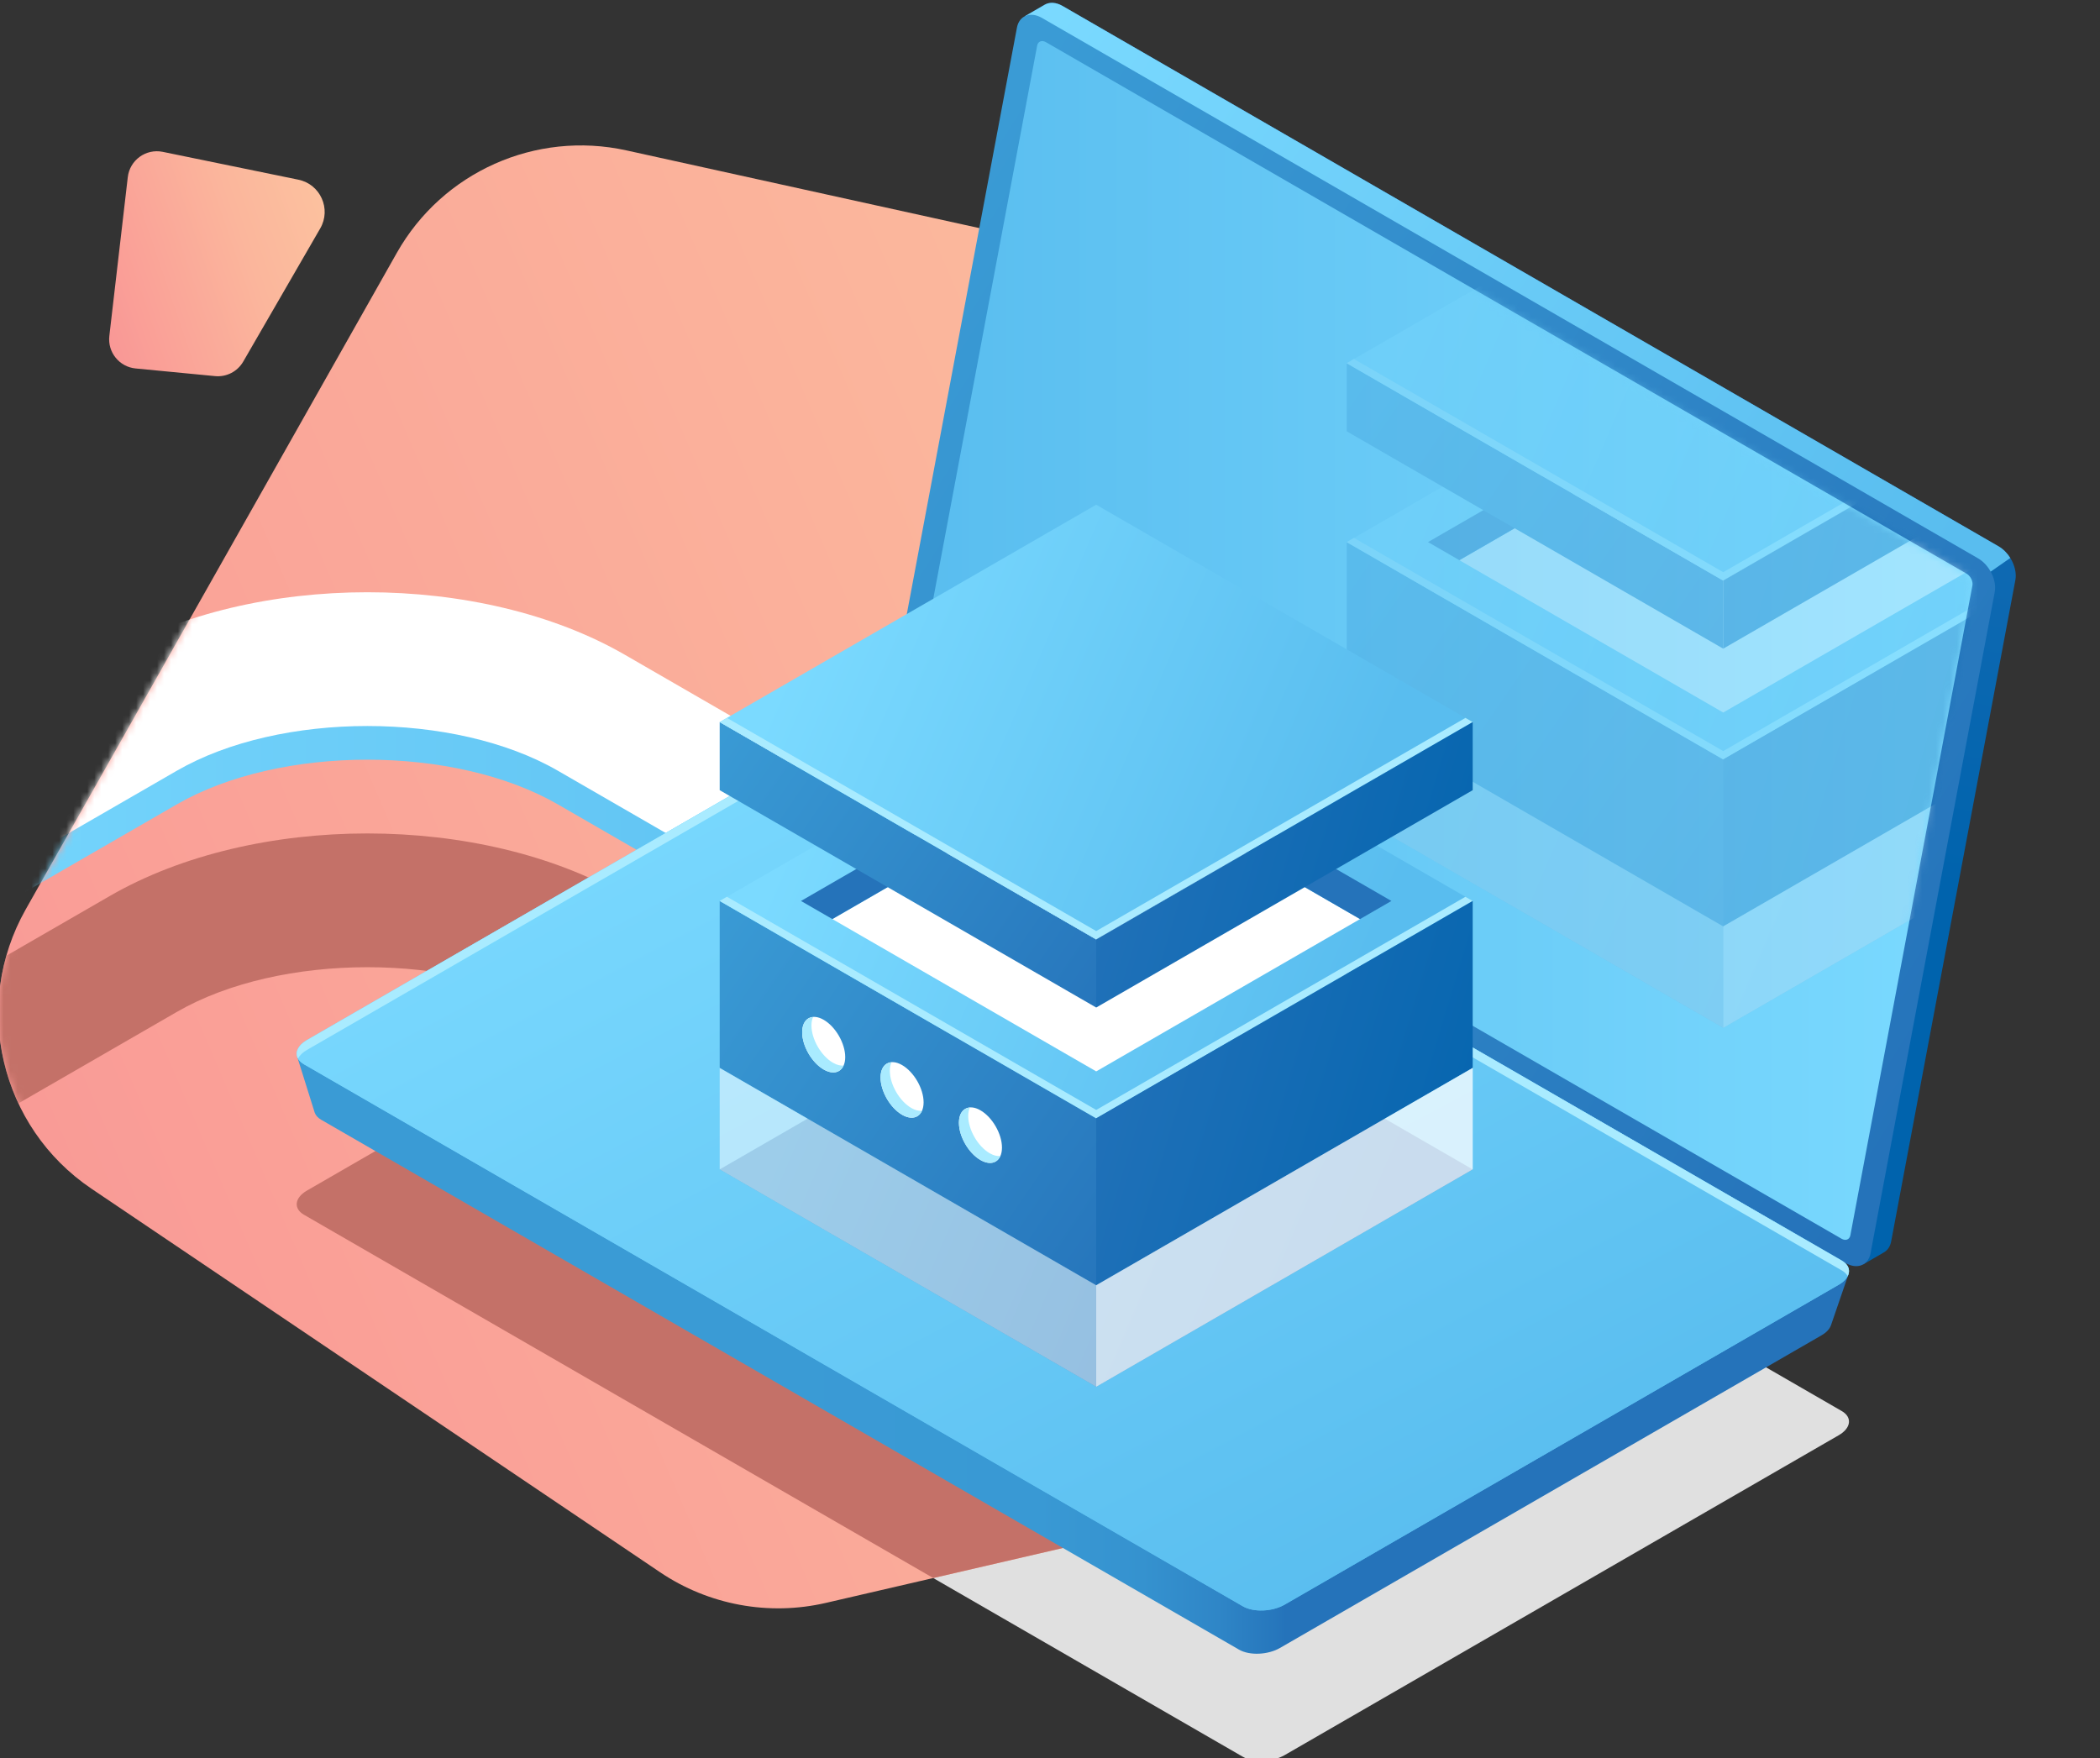 <svg width="301" height="252" viewBox="0 0 301 252" fill="none" xmlns="http://www.w3.org/2000/svg">
<rect x="0" y="0" width="301" height="252" fill="#333333" stroke="none"/>
<g clip-path="url(#clip0_534_7169)">
<path d="M178.143 251.823L43.569 174.127C42.03 173.238 42.223 171.686 44 170.66L123.404 124.816C125.182 123.79 127.87 123.678 129.41 124.567L263.984 202.264C265.523 203.153 265.33 204.705 263.553 205.731L184.149 251.575C182.372 252.6 179.683 252.712 178.143 251.823Z" fill="#E0E0E0"/>
<path d="M56.88 36.243L3.683 130.36C-4.097 144.125 0.011 161.557 13.119 170.399L94.599 225.362C101.574 230.067 110.19 231.661 118.387 229.762L228.896 204.165C242.617 200.987 252.34 188.776 252.365 174.692L252.527 81.809C252.552 67.562 242.651 55.221 228.737 52.157L89.782 21.557C76.78 18.694 63.432 24.652 56.88 36.243Z" fill="url(#paint0_linear_534_7169)"/>
<path d="M34.862 51.834L45.901 32.74C47.513 29.953 45.92 26.404 42.764 25.756L23.331 21.767C20.919 21.271 18.6 22.948 18.316 25.395L15.672 48.153C15.401 50.489 17.1 52.592 19.44 52.816L30.824 53.913C32.46 54.071 34.039 53.258 34.862 51.834Z" fill="url(#paint1_linear_534_7169)"/>
<mask id="mask0_534_7169" style="mask-type:luminance" maskUnits="userSpaceOnUse" x="-1" y="20" width="254" height="211">
<path d="M56.88 36.243L3.683 130.36C-4.097 144.125 0.011 161.557 13.119 170.399L94.599 225.362C101.574 230.067 110.19 231.661 118.387 229.762L228.896 204.165C242.617 200.987 252.34 188.776 252.365 174.692L252.527 81.809C252.552 67.562 242.651 55.221 228.737 52.157L89.782 21.557C76.78 18.694 63.432 24.652 56.88 36.243Z" fill="white"/>
</mask>
<g mask="url(#mask0_534_7169)">
<path d="M140.572 150.297L79.965 115.305C65.16 106.759 40.146 106.759 25.34 115.305L-27.184 145.631L-36.782 129.007L15.743 98.681C36.441 86.733 68.866 86.735 89.562 98.681L150.169 133.673L140.572 150.297Z" fill="url(#paint2_linear_534_7169)"/>
<path d="M140.572 145.473L79.965 110.481C65.158 101.93 40.144 101.933 25.341 110.481L-27.184 140.805L-36.781 124.181L15.744 93.857C36.438 81.909 68.863 81.906 89.562 93.857L150.169 128.849L140.572 145.473Z" fill="white"/>
<path d="M150.169 163.422L89.562 128.431C68.863 116.48 36.437 116.483 15.744 128.431L0.908 136.996C-1.114 144.105 -0.421 151.629 2.641 158.16L25.341 145.055C40.144 136.507 65.158 136.504 79.965 145.055L140.572 180.046L150.169 163.422Z" fill="#C47168"/>
</g>
<path d="M129.41 124.565C127.871 123.676 125.182 123.788 123.404 124.814L44 170.658C42.222 171.684 42.029 173.237 43.569 174.126L133.766 226.201L228.897 204.166C236.289 202.454 242.517 198.117 246.697 192.281L129.41 124.565Z" fill="#C47168"/>
<path d="M286.458 78.311L152.3 0.854C151.362 0.312 150.441 0.279 149.76 0.665L146.878 2.336L148.572 3.035L130.921 97.028C130.598 98.752 131.677 100.923 133.331 101.878L267.294 179.222L267.064 181.241L269.928 179.577L269.922 179.576C270.496 179.296 270.92 178.739 271.069 177.943L288.868 83.16C289.192 81.437 288.112 79.266 286.458 78.311Z" fill="url(#paint3_linear_534_7169)"/>
<path d="M264.924 182.73L258.153 186.082L129.958 112.069C128.453 111.2 125.825 111.309 124.087 112.312L49.641 155.293L42.588 151.448L45.114 159.508L45.115 159.507C45.252 159.884 45.559 160.234 46.046 160.515L177.595 236.465C179.1 237.334 181.728 237.225 183.466 236.222L261.085 191.409C261.824 190.982 262.28 190.462 262.447 189.939L262.45 189.94L264.924 182.73Z" fill="url(#paint4_linear_534_7169)"/>
<path d="M286.458 78.311L152.3 0.854C151.362 0.312 150.441 0.279 149.76 0.665L146.878 2.336L148.572 3.035L130.921 97.028C130.598 98.752 131.677 100.923 133.331 101.878L200.705 140.777L288.142 79.983C287.714 79.299 287.136 78.702 286.458 78.311Z" fill="url(#paint5_linear_534_7169)"/>
<path d="M264.532 181.047L130.373 103.59C128.719 102.635 127.64 100.464 127.963 98.74L145.762 3.957C146.085 2.233 147.688 1.61 149.342 2.565L283.501 80.021C285.155 80.976 286.234 83.147 285.911 84.871L268.112 179.654C267.789 181.379 266.186 182.002 264.532 181.047Z" fill="url(#paint6_linear_534_7169)"/>
<path d="M263.957 177.566L132.016 101.39C131.433 101.053 131.053 100.288 131.167 99.681L148.659 6.537C148.773 5.93 149.338 5.71 149.921 6.047L281.862 82.223C282.445 82.56 282.825 83.325 282.711 83.932L265.219 177.076C265.104 177.683 264.54 177.903 263.957 177.566Z" fill="url(#paint7_linear_534_7169)"/>
<path d="M178.143 230.253L43.569 152.556C42.03 151.667 42.223 150.115 44 149.089L123.404 103.245C125.182 102.219 127.87 102.107 129.41 102.996L263.984 180.693C265.523 181.582 265.33 183.134 263.553 184.16L184.149 230.004C182.372 231.03 179.683 231.142 178.143 230.253Z" fill="url(#paint8_linear_534_7169)"/>
<path d="M178.143 230.253L43.569 152.556C42.03 151.667 42.223 150.115 44 149.089L123.404 103.245C125.182 102.219 127.87 102.107 129.41 102.996L263.984 180.693C265.523 181.582 265.33 183.134 263.553 184.16L184.149 230.004C182.372 231.03 179.683 231.142 178.143 230.253Z" fill="url(#paint9_linear_534_7169)"/>
<path d="M44 150.499L123.404 104.655C125.181 103.629 127.87 103.517 129.41 104.406L263.984 182.103C264.388 182.336 264.669 182.616 264.837 182.919C265.244 182.114 264.975 181.266 263.984 180.693L129.41 102.996C127.871 102.107 125.182 102.219 123.404 103.245L44 149.089C42.689 149.846 42.243 150.889 42.715 151.741C42.94 151.296 43.368 150.864 44 150.499Z" fill="#A9EBFF"/>
<g opacity="0.3">
<mask id="mask1_534_7169" style="mask-type:luminance" maskUnits="userSpaceOnUse" x="131" y="5" width="152" height="173">
<path d="M263.957 177.566L132.016 101.39C131.433 101.053 131.053 100.288 131.167 99.681L148.659 6.537C148.773 5.93 149.338 5.71 149.921 6.047L281.862 82.223C282.445 82.56 282.825 83.325 282.711 83.932L265.219 177.076C265.104 177.683 264.54 177.903 263.957 177.566Z" fill="white"/>
</mask>
<g mask="url(#mask1_534_7169)">
<path d="M246.995 147.34L193.029 116.183L246.993 85.027L300.959 116.184L246.995 147.34Z" fill="url(#paint10_linear_534_7169)"/>
<path d="M246.995 132.794L193.029 101.637V77.705L246.995 108.862V132.794Z" fill="url(#paint11_linear_534_7169)"/>
<path d="M246.995 108.862L193.029 77.705L246.993 46.549L300.959 77.706L246.995 108.862Z" fill="url(#paint12_linear_534_7169)"/>
<path d="M246.995 107.663L194.067 77.106L193.029 77.704L246.995 108.861L300.959 77.706L299.921 77.106L246.995 107.663Z" fill="#A9EBFF"/>
<path d="M246.995 58.467L209.178 80.302L246.996 102.136L284.814 80.302L246.995 58.467Z" fill="white"/>
<path d="M246.995 58.466L284.814 80.301L289.311 77.705L246.995 53.273L204.68 77.704L209.177 80.3L246.995 58.466Z" fill="#2573BA"/>
<path d="M300.96 101.637L246.994 132.794V108.862L300.96 77.705V101.637Z" fill="url(#paint13_linear_534_7169)"/>
<path d="M246.995 92.983L193.029 61.825V52.062L246.995 83.219V92.983Z" fill="url(#paint14_linear_534_7169)"/>
<path d="M246.995 83.22L193.029 52.063L246.993 20.906L300.959 52.064L246.995 83.22Z" fill="url(#paint15_linear_534_7169)"/>
<path d="M246.995 82.021L194.067 51.463L193.029 52.063L246.995 83.22L300.959 52.064L299.921 51.464L246.995 82.021Z" fill="#A9EBFF"/>
<path d="M300.96 61.825L246.994 92.983V83.219L300.96 52.062V61.825Z" fill="url(#paint16_linear_534_7169)"/>
<path opacity="0.5" d="M193.029 101.637V116.185L246.995 147.342L246.994 132.794L193.029 101.637Z" fill="white"/>
<path opacity="0.5" d="M300.96 101.637L300.959 116.186L246.995 147.342L246.994 132.794L300.96 101.637Z" fill="white"/>
<path opacity="0.5" d="M300.96 101.637L300.959 116.186L246.995 147.342L246.994 132.794L300.96 101.637Z" fill="white"/>
</g>
</g>
<path d="M157.122 198.782L103.156 167.625L157.12 136.469L211.086 167.626L157.122 198.782Z" fill="url(#paint17_linear_534_7169)"/>
<path d="M157.122 184.235L103.156 153.078V129.146L157.122 160.303V184.235Z" fill="url(#paint18_linear_534_7169)"/>
<path d="M137.447 160.936C137.447 162.903 138.828 165.295 140.532 166.279C142.236 167.263 143.617 166.465 143.617 164.498C143.617 162.531 142.236 160.139 140.532 159.155C138.828 158.172 137.447 158.969 137.447 160.936Z" fill="white"/>
<path d="M126.213 154.45C126.213 156.417 127.594 158.809 129.298 159.793C131.002 160.777 132.383 159.979 132.383 158.012C132.383 156.045 131.002 153.653 129.298 152.669C127.594 151.685 126.213 152.483 126.213 154.45Z" fill="white"/>
<path d="M114.978 147.964C114.978 149.931 116.359 152.323 118.063 153.307C119.767 154.291 121.148 153.493 121.148 151.526C121.148 149.559 119.767 147.167 118.063 146.183C116.359 145.2 114.978 145.997 114.978 147.964Z" fill="white"/>
<path d="M139.01 158.758C138.863 159.089 138.778 159.494 138.778 159.971C138.778 161.938 140.159 164.33 141.863 165.314C142.419 165.635 142.934 165.749 143.384 165.711C142.924 166.744 141.821 167.024 140.531 166.279C138.827 165.295 137.446 162.903 137.446 160.936C137.447 159.612 138.081 158.835 139.01 158.758Z" fill="#A9EBFF"/>
<path d="M127.776 152.271C127.629 152.602 127.544 153.007 127.544 153.484C127.544 155.451 128.925 157.843 130.629 158.827C131.185 159.148 131.7 159.262 132.151 159.225C131.691 160.258 130.588 160.538 129.298 159.793C127.594 158.809 126.213 156.417 126.213 154.45C126.213 153.125 126.847 152.348 127.776 152.271Z" fill="#A9EBFF"/>
<path d="M116.541 145.785C116.394 146.116 116.309 146.521 116.309 146.998C116.309 148.965 117.69 151.357 119.394 152.341C119.95 152.662 120.465 152.776 120.916 152.739C120.456 153.772 119.353 154.052 118.063 153.307C116.359 152.323 114.978 149.931 114.978 147.964C114.978 146.638 115.612 145.862 116.541 145.785Z" fill="#A9EBFF"/>
<path d="M157.122 160.302L103.156 129.144L157.12 97.988L211.086 129.145L157.122 160.302Z" fill="url(#paint19_linear_534_7169)"/>
<path d="M157.122 159.103L104.194 128.545L103.156 129.144L157.122 160.302L211.086 129.145L210.048 128.546L157.122 159.103Z" fill="#A9EBFF"/>
<path d="M157.121 109.908L119.305 131.743L157.123 153.577L194.94 131.743L157.121 109.908Z" fill="white"/>
<path d="M157.121 109.908L194.94 131.743L199.437 129.146L157.121 104.715L114.807 129.146L119.304 131.742L157.121 109.908Z" fill="#2573BA"/>
<path d="M211.087 153.078L157.121 184.235V160.303L211.087 129.146V153.078Z" fill="url(#paint20_linear_534_7169)"/>
<path d="M157.122 144.423L103.156 113.266V103.504L157.122 134.661V144.423Z" fill="url(#paint21_linear_534_7169)"/>
<path d="M157.122 134.661L103.156 103.504L157.12 72.348L211.086 103.505L157.122 134.661Z" fill="url(#paint22_linear_534_7169)"/>
<path d="M157.122 133.462L104.194 102.904L103.156 103.503L157.122 134.66L211.086 103.504L210.048 102.905L157.122 133.462Z" fill="#A9EBFF"/>
<path d="M211.087 113.266L157.121 144.423V134.661L211.087 103.504V113.266Z" fill="url(#paint23_linear_534_7169)"/>
<path opacity="0.5" d="M103.156 153.078V167.626L157.122 198.783L157.121 184.235L103.156 153.078Z" fill="white"/>
<path opacity="0.5" d="M211.087 153.078L211.086 167.627L157.122 198.783L157.121 184.235L211.087 153.078Z" fill="white"/>
<path opacity="0.5" d="M211.087 153.078L211.086 167.627L157.122 198.783L157.121 184.235L211.087 153.078Z" fill="white"/>
</g>
<defs>
<linearGradient id="paint0_linear_534_7169" x1="-47.637" y1="266.205" x2="286.428" y2="122.634" gradientUnits="userSpaceOnUse">
<stop stop-color="#F88B93"/>
<stop offset="0.147" stop-color="#F99595"/>
<stop offset="0.698" stop-color="#FBB69C"/>
<stop offset="1" stop-color="#FCC29F"/>
</linearGradient>
<linearGradient id="paint1_linear_534_7169" x1="9.851" y1="59.418" x2="53.17" y2="44.623" gradientUnits="userSpaceOnUse">
<stop stop-color="#F88B93"/>
<stop offset="0.147" stop-color="#F99595"/>
<stop offset="0.698" stop-color="#FBB69C"/>
<stop offset="1" stop-color="#FCC29F"/>
</linearGradient>
<linearGradient id="paint2_linear_534_7169" x1="-36.782" y1="120.009" x2="150.169" y2="120.009" gradientUnits="userSpaceOnUse">
<stop stop-color="#7BDAFF"/>
<stop offset="1" stop-color="#59BDEF"/>
</linearGradient>
<linearGradient id="paint3_linear_534_7169" x1="229.073" y1="-8.262" x2="204.478" y2="112.152" gradientUnits="userSpaceOnUse">
<stop stop-color="#2573BA"/>
<stop offset="1" stop-color="#0063AD"/>
</linearGradient>
<linearGradient id="paint4_linear_534_7169" x1="48.167" y1="174.267" x2="216.158" y2="174.267" gradientUnits="userSpaceOnUse">
<stop stop-color="#3A9BD5"/>
<stop offset="0.305" stop-color="#3A9BD5"/>
<stop offset="0.355" stop-color="#3A9BD5"/>
<stop offset="0.599" stop-color="#3999D4"/>
<stop offset="0.688" stop-color="#3592CF"/>
<stop offset="0.752" stop-color="#2F86C7"/>
<stop offset="0.804" stop-color="#2676BC"/>
<stop offset="0.81" stop-color="#2573BA"/>
</linearGradient>
<linearGradient id="paint5_linear_534_7169" x1="253.134" y1="118.837" x2="123.988" y2="32.988" gradientUnits="userSpaceOnUse">
<stop stop-color="#59BDEF"/>
<stop offset="1" stop-color="#7BDAFF"/>
</linearGradient>
<linearGradient id="paint6_linear_534_7169" x1="127.355" y1="41.479" x2="285.836" y2="141.701" gradientUnits="userSpaceOnUse">
<stop stop-color="#3A9BD5"/>
<stop offset="1" stop-color="#2573BA"/>
</linearGradient>
<linearGradient id="paint7_linear_534_7169" x1="131.146" y1="91.806" x2="282.73" y2="91.806" gradientUnits="userSpaceOnUse">
<stop stop-color="#59BDEF"/>
<stop offset="1" stop-color="#7BDAFF"/>
</linearGradient>
<linearGradient id="paint8_linear_534_7169" x1="189.766" y1="234.326" x2="113.425" y2="90.716" gradientUnits="userSpaceOnUse">
<stop stop-color="#59BDEF"/>
<stop offset="1" stop-color="#7BDAFF"/>
</linearGradient>
<linearGradient id="paint9_linear_534_7169" x1="189.766" y1="234.326" x2="113.425" y2="90.716" gradientUnits="userSpaceOnUse">
<stop stop-color="#59BDEF"/>
<stop offset="1" stop-color="#7BDAFF"/>
</linearGradient>
<linearGradient id="paint10_linear_534_7169" x1="206.536" y1="98.802" x2="282.728" y2="131.536" gradientUnits="userSpaceOnUse">
<stop stop-color="#3A9BD5"/>
<stop offset="1" stop-color="#2573BA"/>
</linearGradient>
<linearGradient id="paint11_linear_534_7169" x1="188.272" y1="83.368" x2="255.986" y2="130.05" gradientUnits="userSpaceOnUse">
<stop stop-color="#3A9BD5"/>
<stop offset="1" stop-color="#2573BA"/>
</linearGradient>
<linearGradient id="paint12_linear_534_7169" x1="206.536" y1="60.323" x2="282.728" y2="93.057" gradientUnits="userSpaceOnUse">
<stop stop-color="#7BDAFF"/>
<stop offset="1" stop-color="#59BDEF"/>
</linearGradient>
<linearGradient id="paint13_linear_534_7169" x1="240.08" y1="95.031" x2="312.358" y2="116.82" gradientUnits="userSpaceOnUse">
<stop stop-color="#2573BA"/>
<stop offset="1" stop-color="#0063AD"/>
</linearGradient>
<linearGradient id="paint14_linear_534_7169" x1="191.644" y1="52.966" x2="252.164" y2="94.687" gradientUnits="userSpaceOnUse">
<stop stop-color="#3A9BD5"/>
<stop offset="1" stop-color="#2573BA"/>
</linearGradient>
<linearGradient id="paint15_linear_534_7169" x1="206.536" y1="34.681" x2="282.728" y2="67.415" gradientUnits="userSpaceOnUse">
<stop stop-color="#7BDAFF"/>
<stop offset="1" stop-color="#59BDEF"/>
</linearGradient>
<linearGradient id="paint16_linear_534_7169" x1="242.876" y1="63.146" x2="309.192" y2="83.139" gradientUnits="userSpaceOnUse">
<stop stop-color="#2573BA"/>
<stop offset="1" stop-color="#0063AD"/>
</linearGradient>
<linearGradient id="paint17_linear_534_7169" x1="116.663" y1="150.243" x2="192.855" y2="182.977" gradientUnits="userSpaceOnUse">
<stop stop-color="#3A9BD5"/>
<stop offset="1" stop-color="#2573BA"/>
</linearGradient>
<linearGradient id="paint18_linear_534_7169" x1="98.399" y1="134.81" x2="166.113" y2="181.491" gradientUnits="userSpaceOnUse">
<stop stop-color="#3A9BD5"/>
<stop offset="1" stop-color="#2573BA"/>
</linearGradient>
<linearGradient id="paint19_linear_534_7169" x1="116.663" y1="111.763" x2="192.855" y2="144.497" gradientUnits="userSpaceOnUse">
<stop stop-color="#7BDAFF"/>
<stop offset="1" stop-color="#59BDEF"/>
</linearGradient>
<linearGradient id="paint20_linear_534_7169" x1="150.206" y1="146.472" x2="222.485" y2="168.262" gradientUnits="userSpaceOnUse">
<stop stop-color="#2573BA"/>
<stop offset="1" stop-color="#0063AD"/>
</linearGradient>
<linearGradient id="paint21_linear_534_7169" x1="101.771" y1="104.407" x2="162.291" y2="146.128" gradientUnits="userSpaceOnUse">
<stop stop-color="#3A9BD5"/>
<stop offset="1" stop-color="#2573BA"/>
</linearGradient>
<linearGradient id="paint22_linear_534_7169" x1="116.663" y1="86.123" x2="192.855" y2="118.856" gradientUnits="userSpaceOnUse">
<stop stop-color="#7BDAFF"/>
<stop offset="1" stop-color="#59BDEF"/>
</linearGradient>
<linearGradient id="paint23_linear_534_7169" x1="153.002" y1="114.587" x2="219.319" y2="134.58" gradientUnits="userSpaceOnUse">
<stop stop-color="#2573BA"/>
<stop offset="1" stop-color="#0063AD"/>
</linearGradient>
<clipPath id="clip0_534_7169">
<rect width="301" height="252" fill="white"/>
</clipPath>
</defs>
</svg>

